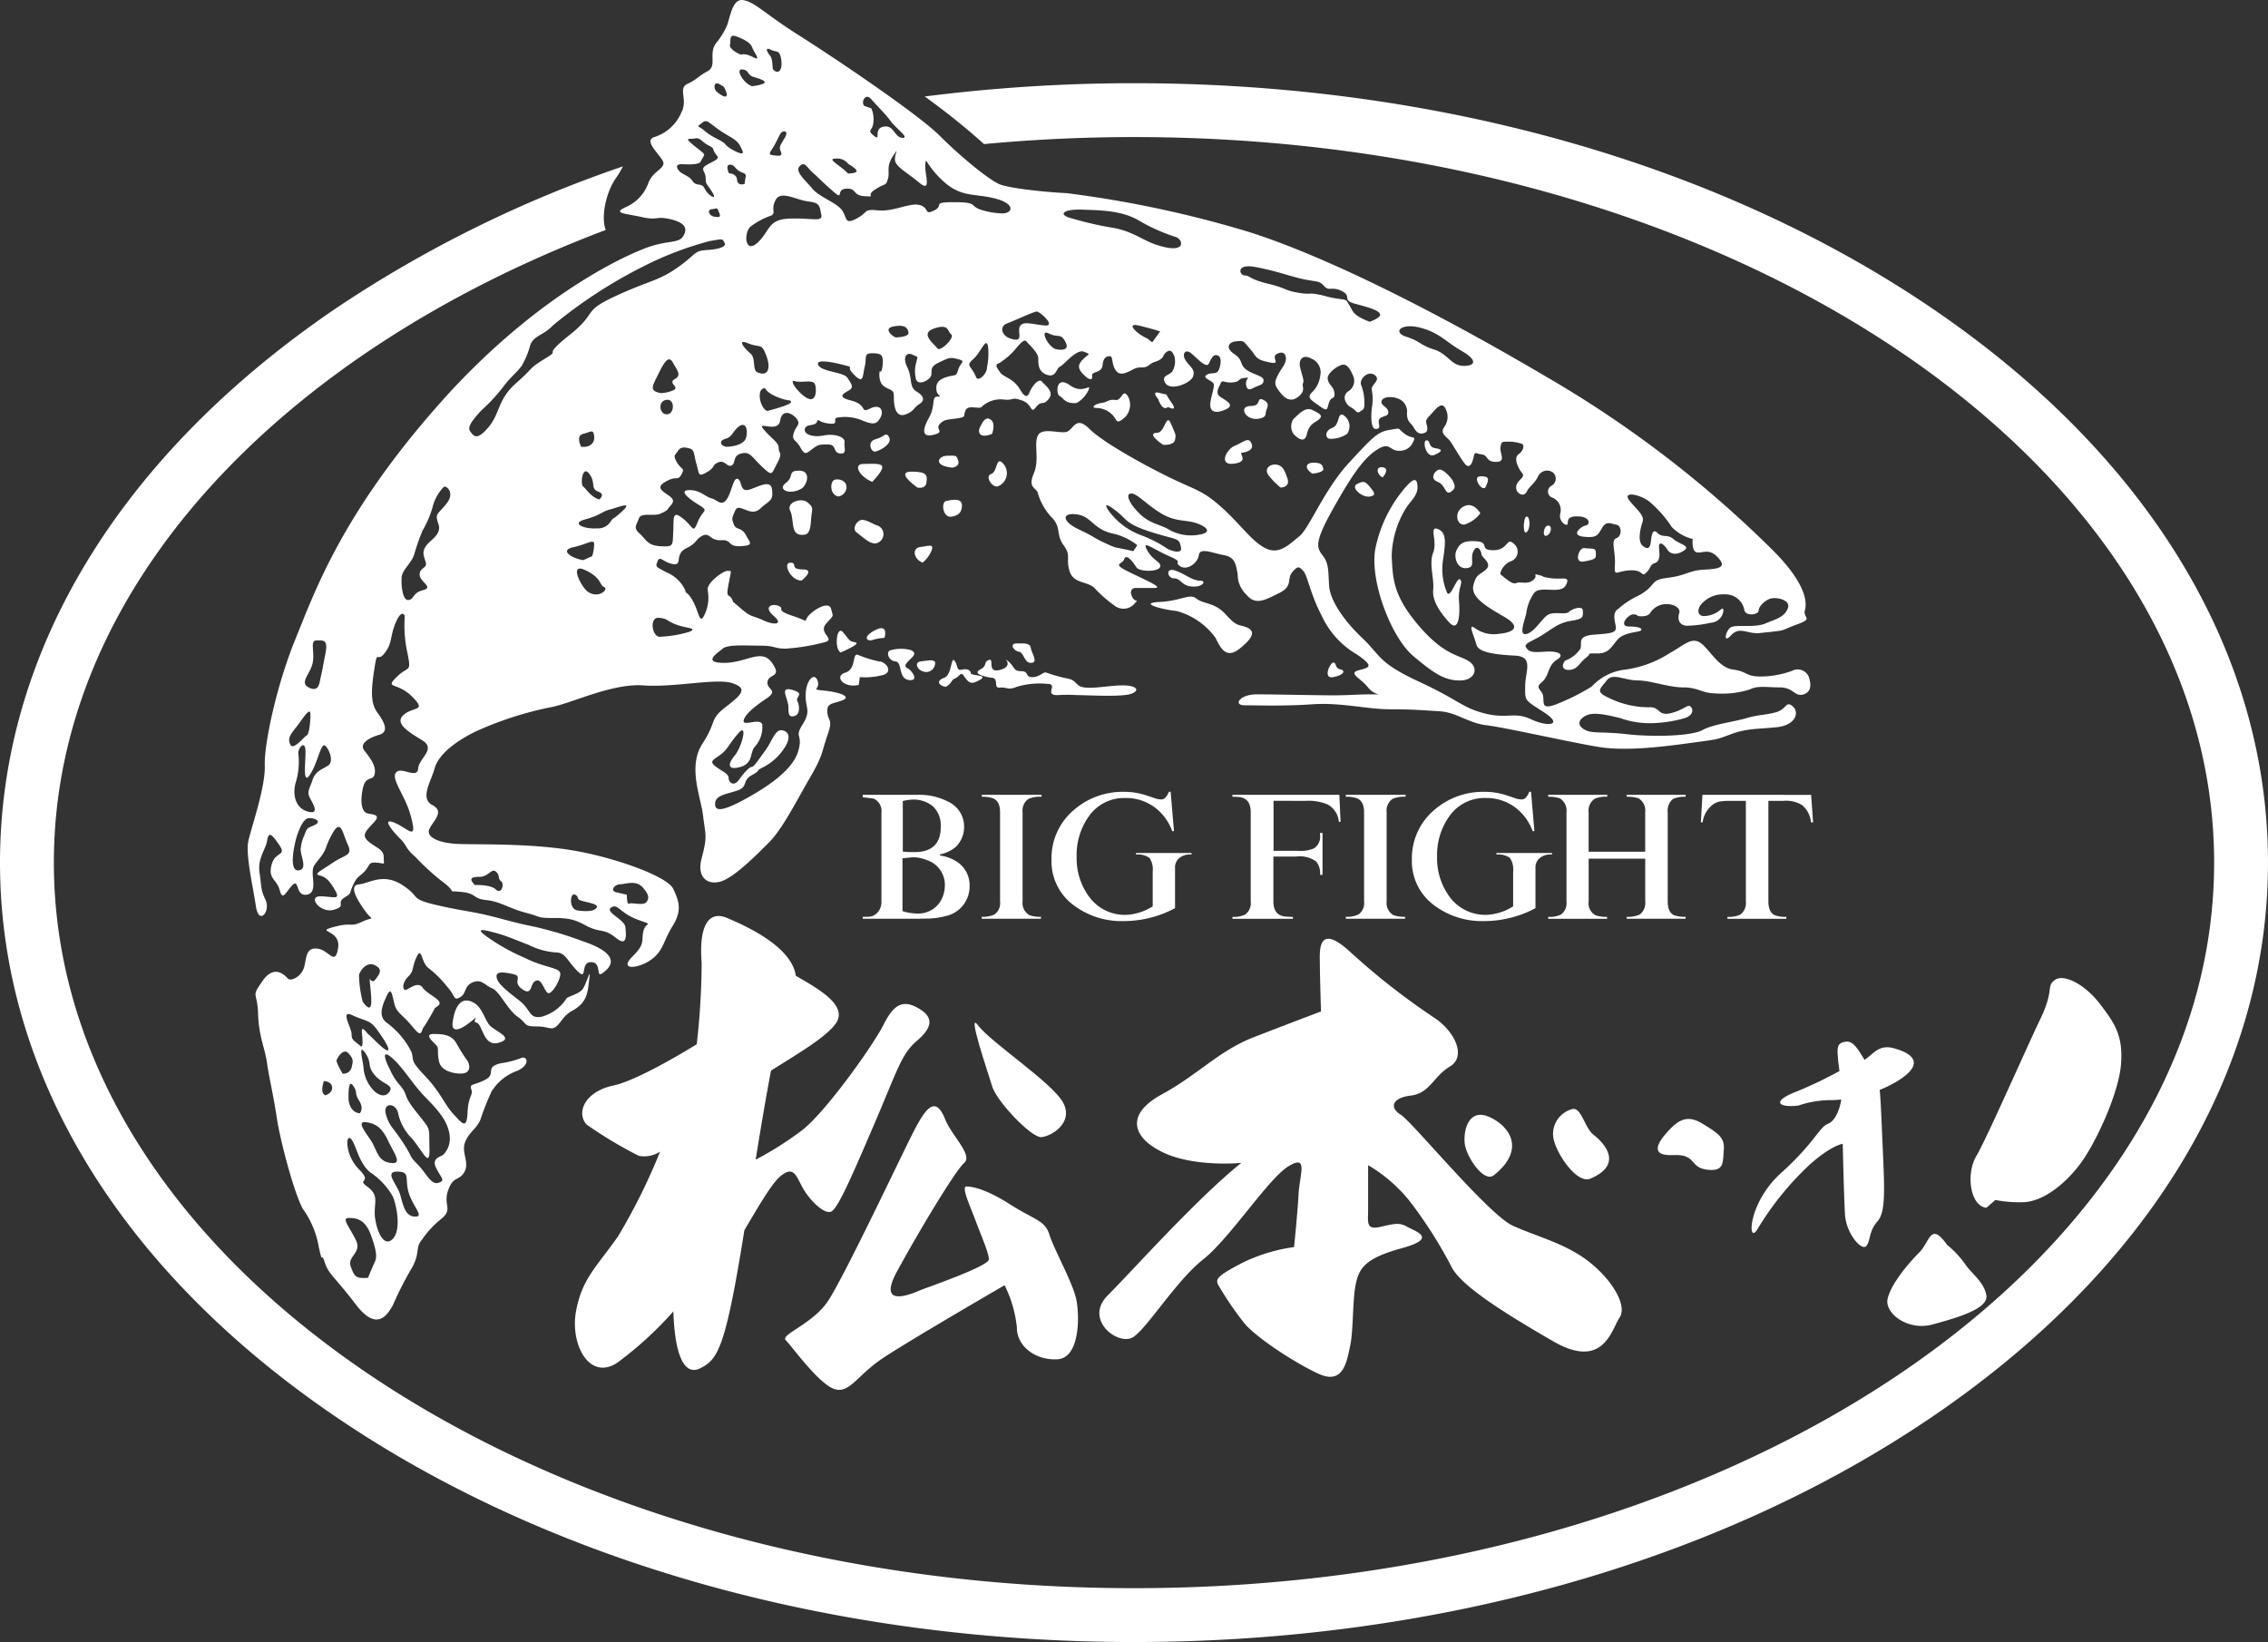 <svg id="グループ_36328" data-name="グループ 36328" xmlns="http://www.w3.org/2000/svg" xmlns:xlink="http://www.w3.org/1999/xlink" width="276.237" height="200" viewBox="0 0 276.237 200">
  <rect x="0" y="0" width="276.237" height="200" fill="#333333" stroke="none"/>
  <defs>
    <clipPath id="clip-path">
      <rect id="長方形_29639" data-name="長方形 29639" width="276.237" height="200" fill="#fff"/>
    </clipPath>
  </defs>
  <g id="グループ_36326" data-name="グループ 36326" clip-path="url(#clip-path)">
    <path id="パス_56706" data-name="パス 56706" d="M122.76,26.441c2.1.456,1.64-.182,3.553.273s2,1.275,1.458,2.1-1.822.456-4.191,1.275-13.574,5.649-25.51,19.133S82.856,72.268,80.578,77.825s-3.826,12.755-3.736,15.4-1.64,7.562-2,9.2.547,5.467.911,7.926,1.822.638,1.185-.729-.456-1.458-.729-3.28.729-2.824.911-3.918.456-1,1.458.456-.456.729-.911,2.46.638,1.731,1,3.1.729.182,1.549-.638.364,1.275,1.64,1.184.82-1.731.82-2.642.182-.911,1-2,.456-1.184,1.458-2.916,1.184.091,1.822,1.458-.364,1.185-1.822,2.187-2.369,1.367-1.64,1.549,1.184.546,1.913,1.822-.273.729-1.822.729,0,2.1,1.64,1.64.273-.82,1.275-1.458.547-.364,1.093-1.549.82-1,1.458-1.731.364-1.093,1.457-1,.82.365.82-.638-.82-1.093-1.822-1.913-.273-1.367.638-2.369-.182-.911-.82-1.093-.911-1.275-.546-3.006,1.275-.82,1.457-1.822-.638-2-1.275-2.824.547-1.549,1.822-1.913.547-1.64-.182-2.642-.911-2.1-.456-5.1.274-.911,1.276-2.187.638-2,1.367-3.735,1.184-.911,1.093-.638a15.671,15.671,0,0,0,.364,4.464c.456,2.369.091,1.367-1.367,2.824s.091.546,1.913,2.369.182,1.185-1,2.187.365,2,2.187,3.1-.364,2.187-.455,3.462-1.823-.091-2.551.365.091,1.731.638,2.915a12.18,12.18,0,0,1,1.275,3.644c.274,1.64-.911.182-2.369-.365s-.091,1.093.82,2,.547,1.093,1.822,2.187a29.561,29.561,0,0,0,3.28,3.006c2.1,1.549.274,1.093,2.278,1.275s1.367.82,3.1,1,2.733,1,4.829,1.549,1.184.638,3.735.638,3.1.82,4.373,1.275,1.549.091,2.915,1.184,1.185-.456,1.093-1.367-2.551-1.822-1.731-2.369,1,.638,3.188,1.458,1,.182.729,1.457.273,1.458-1.367,3.1.729,1.458,2.278.364,1.458-2.187,2.642-4.1.82-3.006.091-4.556-7.38-3.918-12.573-4.737-11.206-.638-13.575-.729-4.009-.82-3.553-1.822,1.913-2.1.364-2.915-.182-2.824.274-4.464,2.369-3.188,4.919-4.464a42.4,42.4,0,0,1,9.293-3.006c2.46-.456,7.38-2.915,11.206-2.642s8.929-.911,10.842-.273,1.184,1.367-.82,2.915-1,1.64-2.824,4.464-.182,6.468.092,8.837.546,2.369-.182,5.1,1.184,3.462,2.824,2.642,3.736-2.915,5.375-4.555,3.371-5.1,5.011-7.926,1.367-3.006,2.1-5.1.091-1.64,0-2.824.638-1,1.822-1.458-.364-1-2.187-1.184-.456-.091-.82-1.185-1.367-.182-1.458,1.549.729,2-.364,3.736.091,1.093-.547,3.28-3.462,4.191-6.468,5.831-3.735,1.457-3.644.456,1.64-1.093,2.824-1.549.456-1.184,1.64-1.822.364-.455,1.275-.911a6.783,6.783,0,0,0,2.733-2.46c.82-1.275.456-2-.364-2.1s-1.185,1.367-2,2.46-1.367,2-1.64,2-.911.638-1.549,1.549-1.276.364-1.276-.182-.82-.82-1.64-1.458-.091-.82.729-1.458.911-1.184,2.095-2.551.456,1.64-.455,2.733-.82,1.822.729,1.367,1.093-1.731,1.731-2.46a3.512,3.512,0,0,0,.911-2.551c0-1.093-2.278.091-2.278-.547s1.093-1.64,2.733-2.733,0-1.093.182-2.1,1.822-.456.547-2.278-3.1,0-5.831,0-.82-1.184-.182-1.731,2.915-.364,4.646-.364,1.64.364,3.007.364a24.537,24.537,0,0,0,4.555-.729c1.822-.364-.638-1.093.364-2.278s.912-.729.638-1.822-2.278.182-2.824.911.274.638-1.913-.091-.82-.82-1.64-1.184-1.913.091-.638,1.184.091,1.185-1.275.547-1.367-.273-2.733-1.457-.729-.547-1.093-1.185-.729.091-.364-1.822.364-1.457-.091-1.549-2.642,1.458-2.46,2.369a4.811,4.811,0,0,1-.456,3.1c-.547,1.093-.638-.546-1.367-1.822s-.82-.729-.911-1.275a4.308,4.308,0,0,0-2.278-2.187c-1.367-.729-1.367-.638-1.093-1.367s.729.182,1.913.364.092-1.185,1.549-1.913,1.093-1.093,2-1.549.912.638,2.278.546.729.82,2.369.729,1.185-.364.638-1.367-1.185-.547-1.458-1.275-.274-.729.182-1.731,1.822.911,3.006-.182,1.64-.911,1.457-2.369-2.277.091-3.1.091-.546-1.184-1.093-1.367-.729,1.731-1.367,2.551-1.093,0-1.822-.182-1.367-1-2.642-1-.456.82,1,1.731.638.547,0,2.1-.456.729-1.822-.365-1.093,0-1.185,1.64.092,1.822-1.549,1.731-1.731-.82-2.551-1.549-.364-1-.091-1.822,1.822-.182,2.733-.638.547-.273,1.184-1-.091-1-.82-1.549-.638-.911.456-1.458,1.184.091,1.64-.729,0-.547-.546-1.458-.182-.911.091-1.367.638-.547,1.367-.364.547.638.912,1.913.182,1.64,1.275,1,.547-.82,1.367-1.184,1.093.638,1.64.364.092-1.184,1.185-1.458,1.275.456,2.551,1.64,1.093.911,1.822-.456.182-1.093.182-1.822-.82-1.093-1.822-2.278,1.731.547,2-1.093,1.731-.729,2.1-.091-.182.729-.456,1.64.274.729.82,1.731.729.729,1.457.182.82-.547,1.913-.547.546,1,1.458,1.093.455-.729.547-1.366-1.185-1.093-2.551-.82-2.46-.182-2.278-.82,1.184-.273,1.458-.82,0,0,1.458.182.273-.638,1.093-.729a5.38,5.38,0,0,1,3.007.364c1.367.547,1.731.456,2.187-.364s0-1.731-1.276-1.093-.182-.456-2.369-1-.091-1.093.092-1.458,0-.546-.456-1.275-3.1-.729-3.553-1.549,1.822-.364,3.189,0,0,0,1.184,1.184,1,.091,1.275-1-.182-1.64.911-1.64,1.367.182,1.275,1.367-.365.82-.365.82-.273,1.367.638,1.913,1.093.273,1.093,1.367.273,2.369,1.367,2,1-.82,1.731-1.275.546-1-.364-1.549-.456-1.64-1.093-2.916-.091-1.913.638-1.549.638.091.456.911a3.687,3.687,0,0,0-.092,1.822c.092,1.276,1.822.365,1.913-.273s-.182-1,1-1.549,1.275-.638,2.278-.365.273.365,0,1.276-.274.546-1.458.911-1.275,1-1.184,1.64.82.729.091.729-.182,1.093-1,2.551-.911,2.46.547,2.1.182-.638.729-1.276,1-.546,2.187-.729.638-.273,1-1,1.731,0,2-.456a3.363,3.363,0,0,1,2.733-.82c1.275.091.729-.364,2.1.091s1,1.731,1.731.82.82-.091,1.549-1-.456-1.64-.82-2.1-1.185.456-1.549,1.367-.911-.091-1.093-.364a3.646,3.646,0,0,0-1.367-1.367c-.911-.547-.911-.456-1.367-1.184s.091-.547.456-.911a8.052,8.052,0,0,0,1.64-1.458c.911-1.093,1.184-1.275,1.458-.911s1.367,1.275,1.367,2,0,1.64,1.093,2,1.093-.82,1.549-1,2-2.187,2.915-1.822.638.182-.091.911-.638,1.185.091,1.913,1.093.638,1,.091,1.184-.274,1.275-1.275.547-1.093.911-1.093.182.911.638,1.64,1.093.546,2.1,0,1.275,0,2-.547.638-.274,1.275-.638.364-.638.911-1,.729.182.911.546a2.415,2.415,0,0,1-.182,1.731c-.273.638-1.549.547-.911,1.549s3.1,0,3.371-.82-.273-1.093-.82-1.822-.274-1.367.273-1.184,2.1,2.187,2.46,1.457.546-1.184,1.093-1,.364,1.276.091,1.822-.911.182-1.458.547.547.638.82,1S192,48.4,192,49.309s.729,1.093,1.913.547-.091-1.093-.729-1.549-.091-1.184.091-1.64.456,0,1.458-.091.547-.456,1.458-.547,0,0,.182.911.82.274,1.366.091.82-.364.729-.82-1.457-.638-2.187-1.275-.273-1.093-1.367-1.822-.729-1.458.274-1.549.82,0,1.64.911.547,1.275,2.278,1.64.182-.547,1-1,1.184.091,1.093.729-.547,1-1,1.913-.365,1.184.364,2.1,1.457,1.093,2.277.364.274-1.184.456-1.549-.182-1.093-.364-2,.364-1.549,1.366-1a1.8,1.8,0,0,1,1.093,2.1,3.355,3.355,0,0,1-1.093,2.1c-.546.638.091.911,1.093,1.64s.82.182,1.093-.546.728-.274.638-1.093-.729-1-.82-1.731,1.367-1.731,1.913-1.731.911.729,1.184,1.367a1.486,1.486,0,0,1-.638,1.913c-.82.638-.182,1.64.364,1.913s.729.82,1.093.547.546-.273.546-.82a5.792,5.792,0,0,0-.364-2.369c-.364-.729.82-1.913,1.64-1.275s-.547,1.184-.364,1.822a5.872,5.872,0,0,1,0,2.187c-.092.82-.182,2.642.546,2.551s.091-.729.364-1.184,1.185-.273,1.093-.911-.911-.729-.82-1.275,1.184-.638,1.913-.364a1.675,1.675,0,0,1,1.185,1.822c0,1.093.456,1.093.82,1.731s.729.911,1.367.638,0-1.184.182-1.549.274-.364.911-1.093,1.093-.911,1.367-.364a2.073,2.073,0,0,1-.091,2.278c-.638.911.364,1.184.82,1.913s1.093,1.822,1.64,2.551.911.091,1.093-.729.182-.456,1-.364.456.911,1.731.911.456-1,.547-1.731.182-.729.82-.729a4.793,4.793,0,0,1,1.822.273c.274.182.182.82-.456,1.275s0,1.731.456,2.278-.638.82-.729,1.64.911,1.367,1.275.638.82-.82,1.367-1.822a1.221,1.221,0,0,1,1.822-.547.991.991,0,0,1-.182,1.64.792.792,0,0,0,.182,1.458,1.645,1.645,0,0,1,.911,1.913c-.274,1,.911,1.731.911,1.184s.182-.911,1.458-.82,1.275,1,.729,1.093-1.913,1.184-.273,1.366,1.731-.182,2.278-1.093,1.093-.456,1.731-.364.729,1.367,0,1.64-.091,1.549-.182,3.189.091.82,1.822.729,1.367.911,2,.274.364-.911,1.093-1.185.456-1.367.456-2,.547-.364,1,.364,1.366.638,2.1.091-.638-.729-1.367-1.367-1.275-.091-1.913-.729-.729.365-.82,1.093-.364,1-1,.456-.273-2.1,0-2.915-.82-1.549-1.64-2.642,1.275-.729,2.46.182a14.191,14.191,0,0,1,2.733,3.1,5.3,5.3,0,0,0,2.551,1.458s-.182,1.549.547,1.64,1.457-.547,2.551.638.091,1.367-1.731,1.457-2.187.729-4.464,1-1.184.911-3.553,2.187a9.752,9.752,0,0,0-2.369,1.549c-.729.456-.546,1.184-.364,2.1s-.547.911-2.733,1.093-1.184,1.185-1.64,1.822a3.818,3.818,0,0,1-1.64,1.275c-.364.091-.82,1.185.273,1.185s1.275-.82,2.1-1.458,0-.547,1.367-.547,1.64-.638,2.46-1.64,2.733-.911,2.915-1.184-.456-.456-1.458-.456-.638-.82,0-1.276a.829.829,0,0,1,1.093,0s1.093.182,1.458-.364a2.341,2.341,0,0,1,2-1.093c1,0,1.731.547,1.549,1.093s-.182,1.458.911,1.549a15.03,15.03,0,0,0,2.916-.364,1.647,1.647,0,0,0,1.549-1.458c0-.547-.364-.091-.638.091a3.171,3.171,0,0,1-1.913.546c-.547-.182-.638-.638-.273-1.275a3.493,3.493,0,0,1,3.006-1.366,2.317,2.317,0,0,1,2.369,1.913c.182.82,1.731.547,1.731.091s.638-1.184,1.367-1.458,2.642.091,2.187,1.185-1.458,1.275-2.733,1.822-3.553.091-4.191.456-1,2.1,0,1,1.822-.273,3.28-.273l1.731-.182c1.731-.182,1.093-.182,3.1-.911s.638-.729.911-1.731.091-3.28-3.918-7.288a135.734,135.734,0,0,0-27.605-21.137C218.332,37.282,205.395,31,196.74,28.263a134.309,134.309,0,0,0-22.23-4.738c-2.1-.091-6.924-.546-8.2-1.093s-4.647-3.28-7.289-5.922S146.084,6.944,141.893,4.3,136.609.293,135.151.02s-1.64,2.369-2.1,3.28a9.7,9.7,0,0,1-1.275,2c-.911,1.275.182,2.733-1,3.371s-1.275,1-2.46,1.549.091,1.913-.729,3.462a5.321,5.321,0,0,1-3.28,3.006c-1.549.456,1.093,2.46,1.093,3.189s-1.275,1-1.822,2.369a5.07,5.07,0,0,1-2.824,3.006c-1.549.729-.091.729,2,1.185M82.674,80.74c.273-1.366-.365-2.733.455-2.733s1.458-.182,1.093,1.64-.364,2-.547,2.733-.182,2-1.458,1.367c-1.225-.613.182-1.64.456-3.007M79.94,90.671c-.335-.754,0-1.184.729-2.1S82.4,85.934,82.4,87.027s-.182,2.46-.456,2.551-1.64,1.913-2,1.093m3.1,9.749c-.82.456-1,.182-1.367,1.275a5.018,5.018,0,0,0-.456,1.64c-.091.82.82,2.369-.091,2.642-1.546.464-.638-3.371-.364-4.191s.729-1.913,1.275-2.1,1.822.273,1,.729m1.549-7.2c-.638.456-1.549.638-1.913,1.731s-.729,1.458-.365,2.187,1.275,2.1-.182,1.731c-1.544-.386-1.913-2-1.549-3.462a8.6,8.6,0,0,0,.364-3.462c-.182-.638.638-1.731.82-.82s-.455,4.737.547,3.28,1.367-4.1,1.913-3.553,1,1.913.364,2.369m35.532,14.486c.638,0,1.913-.547,2.733.364s.82,1.367.456,1.822-1.822,0-2.1.182-.273-1.093-.273-1.093l-1.185-.273c-1-.182-.273-1,.365-1m-5.467,1.275c.638.364-.091.547,1.093.82s1.913.455,1.367.911-2.187.182-2.187.182c-1.093-.182-.911-2.278-.273-1.913M102.99,106.8c1.093,0,1.458-1.093,2-.638s.182.82.638,1.184,0,1.64-.638,1-2.551-.547-2.551-.547c-.729-.729-.546-1,.547-1M98.982,61.335c-1.093,1.367-1.457,1.185-1,2.46s-.912,1.913-1.458,2.642-.364,1.184-.091,2-.729.638-.729,1.549,1.822,1.549.364,1.913c-1.238.309-1,1.093-1.731,1.184s-.911-1.913-.82-2.824,1.276-1.731,1.549-2.824a25.591,25.591,0,0,1,1-2.824,12.61,12.61,0,0,0,1.184-2.733,5.512,5.512,0,0,1,1.367-2.551c.274-.273,1.458.638.364,2m25.851,13.92c1.212.121.848.364,2.181.848s2.544.363,1.575.848a14.217,14.217,0,0,1-3.513.606c-1.069.214-1.454-2.423-.242-2.3m92.77-35.33c2.369.638,3.1,1.731,5.011,2.824s1.731,1.822.273,1.822c-1.557,0-1.913-1.458-3.644-2s-1.64-1-3.371-1.549-.638-1.731,1.731-1.093m-19.953-7.38c2.642.547,3.462.911,5.285,1.367s2.277.182,2.915.911.911,0,2.187.638-.091,1.093,1.64,1.549,2.915.82,3.006,1.275-1.275.911-1.275.911c-2.1-.82-2-1.275-2.46-2s-.182-.638-1.458-.82-1.458-.364-2.551-.547-.638.091-2.278-.182-1.367-.547-3.644-1.093-2.187-1-2.824-1-1.184-1.549,1.457-1M114.414,66.653c1.7-.364,2.544-1.091,2.544-.364a5.287,5.287,0,0,1-.242,1.454l-1.09.485c-1.454-.243-2.908-1.212-1.212-1.575m1.817,5.452c-.8-.508-2.423-3.635-.364-2.665s1.7,1.817,2.3,2.059-.606,1.454-1.938.606m4.119-9.813c-1.453,1.333-.848.485-1.453,1.333a1.776,1.776,0,0,1-1.575.727c-1.575.121-3.271-.606-1.454-1.091s2.059-.969,3.029-1.211,2.907-1.09,1.453.242m-4.967-7.875s-.727-1.333.243-1.575,1.211-.606,1.332.243-.485,1.454-1.575,1.333m2.059,5.452c.969.364.121.969.121.969-1.091-.364-1.575-1.332-1.938-1.575s-.121-2.666.727-1.575.121,1.817,1.09,2.181m8.6-9.45c-1.035.345-1.454-1.454-.364-1.7s1.09,1.454.364,1.7m.727-4.24c-.848.485.606.969-.121,1.333a4,4,0,0,1-1.575.364c-1.333-.243-1.091-.727-.485-1.938s1.333-2.908,1.939-1.817,1.09,1.575.242,2.059m3.916-15.728c-1.64.091-1.275.546-3.644,2.187s-3.462,1.549-7.562,3.462-2,1.913-5.558,4.737-.82,1.549-2.915,2.824-1.275,1-3.553,3.006-1.913,3.644-3.371,5.375-1.822,1-2.187.546-.091-1.093,1.367-2.642a21.625,21.625,0,0,0,2.551-2.733c.911-1.276,1.822-1.913,2.369-2.733a10.575,10.575,0,0,0,1-2.46c.456-1.184,1.64-1.184,2.733-2.369a58.2,58.2,0,0,1,11.206-7.289,40.523,40.523,0,0,1,7.926-3.006c1.64-.273,1.525-.32,1.822.273.182.365-.547.729-2.187.82m.6-4.964c.617-.062.617-.309.864.308s.185.679-.432.617c-.786-.079-1.049-.864-.432-.926m4.209,27.72c-.243,1.212-2.423,1.212-2.423,1.212-.727-.121-.969-.727-.121-.969s.848-.848,1.575-1.454,1.211,0,.969,1.211m-1.988-33.15c.617,0,.617.617,1.419.926s.432.37.37,1.419c0,0-.864.309-.926-.493s-.987-.8-.987-.8-.494-1.049.123-1.049m2.472,22.973c-.727-.606-1.7-1.817-.243-1.212s1.575-.121,2.181,1.454.242,2.666-1.091,2.059c-.624-.283-.121-1.7-.848-2.3m2.059,7.027c-.848-.364-1.212-2.3-.606-2.666s0,.121,1.575.848,1.938.364,1.938.727-2.908,1.091-2.908,1.091m4.482-1.818c-.989-.76-1.817-2.059-1.09-1.817s2.181-.243,2.423.363.243,2.666-1.333,1.454M140.8,26.623c-2.733.091-2.369,1.458-3.918,2.916s-1.731-1.093-.911-1.913a8.822,8.822,0,0,1,2.551-1.367c.638-.364-.091-.729.546-1.913s2.46,0,3.918.182,1.407.475,1.64,1.64c.182.911-1.093.365-3.827.456m12.868,14.467c-.364-.121-1.575-1.09-.242-1.332s1.7.121,1.817.727-1.575.606-1.575.606m5.089,1.333c-.466-.621-2.181-1.817-.364-2.423s1.575.364,2.06.727-1.333,2.181-1.7,1.7m6.058,2.3c0,.848-1.091,1.817-1.333,1.212-.587-1.467-1.333-1.333-.364-2.181s1.575-2.787,1.817-1.575a8.294,8.294,0,0,1-.121,2.544M184.925,41.7l-.606-.485c-1.211-.485-2.666-1.938-1.09-1.575s2.666.727,2.666.727Zm-8.5-16.166c2.369.091,4.92.091,7.106,1.458A22.192,22.192,0,0,0,187.9,28.9c.911.456,1.093,2.187-2.733.82-1.466-.523-2.824-1.64-5.193-2a41.058,41.058,0,0,1-4.738-1.093c-1.913-.456-1.184-1.184,1.185-1.093M174.384,41.7c.606,1.211-1.09.848-1.09.848-.969-.121-2.181-2.544-.969-1.938s1.454-.121,2.059,1.091m-2.544-2.06c-1.454-.121-2.665-.606-3.029.121s.606,2.059-1.211,1.454c-.989-.33-1.333-1.454-.364-1.817s3.271-1.454,3.635-1.454,2.423,1.817.969,1.7M150.723,12.095c.74.864,1.728,1.79,2.345,2.653s2.406,2.1,1.419,2.036-.987-1.6-2.283-1.358-.247,1.851-1.173,1.111-.123-.555-.062-1.666a3.3,3.3,0,0,0-.247-1.666l-.864-.309c-.432-.432.123-1.666.864-.8m-4.258,7.22a1.672,1.672,0,0,1,1.42.617c.185.185,1.975,1.049.37,1.173-.618.048-.123.123-1.172-.679s-1.543-1.111-.617-1.111m-4.481.931c.638-.638.82.091,1.64.82s.638.638,2.278,2.1.364-.091,1.731-.182.729.82,2.278.911,0,0,1.275-.82,1.275-.364,1.549-1.275-.273-1.457.638-2.824,0,0,.273.729,1.367,1.275,2.916,2.551.638-1,.729-2.187,0,0,2.187,2,3.735,1.457,6.286,2.1,2.187,1.822.911,1.822a9.359,9.359,0,0,1-2.643-.456c-1.366-.456-.273-.911-3.188-.911s-1.185.364-2.46,1-.547-.274-1.731-.638-3.188.82-5.1.638-1.093.182-2.642,1-1.093-.182-1.822-1.093-2.733-1.549-3.553-2.551-2.187-2.1-1.549-2.733m-1.813-3.461c-.555.926-.679,1.11-.555,1.481s.432.8-.555.679c-.738-.092-.926-.062-.432-.8s.8-1.543,1.049-1.913,1.049-.37.493.556M138.443,6.048c.74.37,1.111-.062,1.3,1.234s-.37,1.851-.987,1.173c-.125-.137,0-1.234-.37-1.666s-.679-1.111.061-.74m-.864,4.134a4.791,4.791,0,0,1-1.419.309c-1.049-.37-2.036-2.1-1.173-2.036s.556.679,1.419.926,1.666.555,1.172.8M133.507,5.43c.123-.432-.185-1.357.8-.987s1.728.8,1.913,1.358,1.173,1.728.123,1.173-1.481-.309-1.481-.309c-.679-.247-1.481-.8-1.357-1.234m-1.3,4.813c.679.37.556.309.8.864s.123,1.111-1.11.062c-.444-.377-.37-1.3.308-.926M130.051,15c.679-.556.74-.123,2.283.926s2.154.986,2.715,2.53c.247.679-1.728-.37-2.1-.864s-1.542-.8-2.468-1.6-1.11-.432-.432-.987m-2.1,5c.679.062,1.851,0,1.975-.309s.432-.679.432-.864-.679-.617-1.543-1.357-.247-.494.432-.617.8.432,1.666.864.259.347,1.049,1.3c.309.37-.555.617-1.357,1.111s-.062.74-.062,1.543.062.556.8,1.728-.555.37-.925-.432-.987-.185-1.481-.926-1.3-.74-1.728-1.358.062-.74.74-.679" transform="translate(-44.591 0)" fill="#fff"/>
    <path id="パス_56707" data-name="パス 56707" d="M109.051,282.11c1.275.911.638,1.185,2.369,1.185s1.822.82,2.915-.638,1.458-1.093,2.369-2,.911-1.913,1.093-3.28-.364.729-.82,1.367-1.913.911-2,1.184a5.248,5.248,0,0,1-3.006,2.187c-1.549.274-1.276-.82-2.643-1.913s-2.642-2-2.824-2.824.729-.729,2-.456-.182.911,1.093,1.822.911-.638,1.64-1,1,1.094,1.458,1.458,1.64-1.64,1.549-2.369-1.822-.638-4.373-1.913a24.564,24.564,0,0,1-4.555-2.551c-1.64-1.185-.273-.82,1.093-.456s2.551.911,4.009,1.457a8.53,8.53,0,0,0,3.28.911c1.185,0,1.367,1,2.643,2.278s.273-1.093,1.64-1.093.556,1.928,1.367,1.367c2.369-1.64.364-3.007-2.369-3.918a44.885,44.885,0,0,0-4.282-1.367c-2.369-.638-1.913-.364-5.649-1.367s-4.191-.82-7.744-1.64-1.913-.911-4.282-2.46-4.1-.182-5.284-.091-.456,1.549.638,3.1,1.275.729-.274,1.458-1.093,0-3.462.638.911.274.547,2.551-1.093.274-2.46.091-1.367.82-1.64,2.1-1.64,1.913-2,1.549-1.64-1.822-3.1.273-.638,1.185-.547,4.009.82,4.1,1.093,6.013.729,3.644,1.185,6.65,2.187,9.384,3.188,11.115a11.089,11.089,0,0,1,1.913,4.556c.547,2.551.273.456.729,1.913s1.185,1.731,3.827,5.193,3.918,1,4.464.091a42.352,42.352,0,0,1,2.1-4.191c1.367-2.187.547-2.733,1.457-3.826a11.911,11.911,0,0,1,2.369-2.551c1.458-1.184.182-1.64.82-3.462s1.367-1.093,2-2.278-.455-2.369.092-3.644,1.275-1.458,1.822-2.642a34,34,0,0,1,1.367-3.462,6.081,6.081,0,0,1,3.189-2.551c1.549-.729,1.184-1.822.456-1.549a10.858,10.858,0,0,1-2.46.638c-2.1.456-.547,1.275-1.913,2s-2,.456-1.731,1.184-.364.729-.456,2.824-.638,1.367-1.731.182-1.549-2.642-3.462-4.647-1.275-1.822-1.64-2.915a9.973,9.973,0,0,0-3.007-3.553c-1.093-.82-.546-2.1,0-3.28s.638-.182.911.911.82,1.275,1.731,2.278,1.367,1.822,1.64,1.093,0,0,1-1.731.274-.729,1-1.367-1.275-1.275-1.913-2.187-1.913.456-2.187.274-.273-.911.456-1.64.365-1,1-2.369.547.729,1.457,1.367a13.352,13.352,0,0,1,2.278,2.278c1,1.093.729,1.731,1.549,1.275s.456-1.367,1.549-1.822,1.458.364,2.369.729,1.822,2.551,3.1,3.462m-23.415,9.567c-.729-.274-.182-1.731-.182-1.731s.911,0,1,.729-.82,1-.82,1m4.1-14.668c.182-.638,1-1.64,1.913-1.184s.729.911.091,1.731-.82-1-.638.82.364,3.644-.911,1.913a13.434,13.434,0,0,1-.456-3.28m-2,12.026s-.82-1.367-.729-1.64.82-1.549,1.458-.82.547.911.364,1.731a1.007,1.007,0,0,1-1.093.729m3.827,2.1a4.508,4.508,0,0,1-1.276-2.733c0-.638-.728-3.189.182-1.913s.182,1.549,1.184,2.733,2.46,1.185,1.731,2.1-1.822-.182-1.822-.182m1.731,6.1c.729,1.549,1.913,3.006.091,2.642-1.444-.289-1.458-1.64-2.278-2.824s-1.64-2.278-.456-2.1,1.913.729,2.642,2.278m-3.462-3.371c-1.185-.091-1.367-1.458-1.367-1.731s-.091-2.551.547-1.64.091.82.729,1.822.091,1.549.091,1.549m1.822,18.13c-.273.546-.82,1.913-.82,1.913-1.457.091-1.64-.091-2.1-1.367s1.367-1.64.638-3.188-1.822-2.733-.911-2.733,2,.091,2.733,2.1.729,2.733.455,3.28m2.187-2.824c-1.27,1.271-2.187-1.731-2.187-3.189s.456-2.187-.911-3.188.729-.365-1-2.1-1.64-4.373-1-3.735.911,2.915,2.369,4.1a8.684,8.684,0,0,1,2.733,2.916c.456,1,1.093,4.1,0,5.193m2.916-2.733c-1.379.153-1.64-1.367-2-2.642s-2-2.824-.365-2.824.911.82,1.367,2.46,1.822,2.916,1,3.006m1.184-14.395c1.731,1.731,2.642,3.006,2.824,4.464a2.813,2.813,0,0,1-.729,2.369c-.182.274-1.549.365-.911,1.64s1.184,1.549.273,1.822-1.458-1.184-2.551-2.277-.546-.82-1.822-2.733-1.549-1.822-2-3.28,1.093-1.549,1.458-.273a6.179,6.179,0,0,0,1.731,3.189c1.367,1.64,2.187,3.735,2.1,1.093s.273-2-1.549-4.282-.911-1.913-2-3.28a7.029,7.029,0,0,1-1.276-2c-.456-.82-1.184-2.642.274-1.367s2.46,3.189,4.191,4.92M93.2,286.21c-.456,0-2-1.731-2.278-1.913s-1-1.457-.82,0-.091,1.458-.091,1.458c-1-.82-1.184-.82-1.184-1.549s-1.458-3.006.091-2.278,2.1.547,2.916,1.64,1.822,2.642,1.367,2.642" transform="translate(-46.005 -158.276)" fill="#fff"/>
    <path id="パス_56708" data-name="パス 56708" d="M139.51,304.711c.729.091.788,2.943,2.642,2.46,2.1-.546-.274-1.366-1-2.1s-.911-2.551-2.46-3.006-2,1.731-2.1,2.733.729,1,2.187-.182,0,0,.729.091" transform="translate(-81.474 -180.148)" fill="#fff"/>
    <path id="パス_56709" data-name="パス 56709" d="M130.108,312.1c-1.367,0,.091,1.093.364,1.457s0,.729.273,1.913,1.827,1.458,2.643,1.458c1.184,0,1.184-.911.82-1.549a20.248,20.248,0,0,1-1.276-2c-.546-1.093-1.457-1.275-2.824-1.275" transform="translate(-77.266 -186.165)" fill="#fff"/>
    <path id="パス_56710" data-name="パス 56710" d="M404.11,157.838a11.446,11.446,0,0,1-3.877.727c-1.939,0-1.575-.606-3.393-.848s-2.908-2.544-4-3.271-2.06.364-3.635,1.212a13.361,13.361,0,0,1-5.452,2.059,6.491,6.491,0,0,0-4.119,2.059,26.821,26.821,0,0,1-4.362,2.181c-2.3.848-1.09-.727-1.817-1.575s0-.848.485-1.575.485-1.7,1.454-2.3.242-1.09-1.454-.969-1.938,0-2.3-.485.606-.727,1.817-1.454,2.059-1.575,3.635-1.817,1.453-.485,1.453-1.211-1.332-.243-1.7.121-1.454,0-2.3.243-1.7,2.059-2.787,2.423-.364-1.454-.121-2.423a5.525,5.525,0,0,1,.969-2.544c.727-.969,3.271.243,3.877-.969s-.485-.606-1.938-.848-.364-.121-1.333-.363,0,0-.727.606-1.575.121-2.06.364-1.454-.727-1.817-.969.363-1.454,1.211-1.7a1.245,1.245,0,0,0,.242-2.181c-.848-.727-.606.848-2.423.848s-.363-.969-2.059-1.09-2.059.364-2.423,1.09,0,2.3,1.211,2.181.364-1.091.848-2.06.969,0,.969.364,1.333,1.091.606,1.817-1.211.485-1.575,1.938,1.454,2.544,3.756,3.877.848,1.938-.606,2.06a3.936,3.936,0,0,1-3.029-.727c-.848-.606,0,1.09.242,2.059s2.423,1.212,4.725,1.333,1.211,1.938,1.211,3.756-.121,1.575,2.3,3.15.485,1.817-1.575.848-2.908,0-5.694-.727-3.029-1.575-8-3.877-4.6-3.15-6.905-5.331-3.877-4.6-4-6.3,0-2.665-.727-3.634-1.211-1.454,1.091-5.573,3.756-6.3,5.452-7.39,1.454.243,2.908.121a1.721,1.721,0,0,0,1.454-.97c.485-.969,0-.363-.969-1.09s-.364-.727-1.817-.485-1.938.727-4.967,4-4.846,8-6.058,8.965-2.423,2.3-4.119,1.454-3.029-2.908-5.331-4.967-3.029-2.059-6.058-3.513-8.359-4.362-10.056-6.058-1.938.121-2.787.364-3.029-.606-3.513.485.242,2.908-.485,4.6.242,1.7.485,2.3a7.074,7.074,0,0,0,1.7,3.029c1.211,1.211.484,2.059,1.453,3.392s.242,1.575.727,3.15,2.181,1.211,3.029,2.059a15.8,15.8,0,0,0,2.666,2.3,1.792,1.792,0,0,0,2.3-.485c.485-.485,0,0-.364-.727s0-1.09.364-1.09h2.3c1.09,0-.242-.606-2.787-1.817s-1.09-.969-.848-1.7,1.09.364,1.454.97,2.666.606,2.908,0-.848-.727-1.575-2.06.727-.121,2.666.727.485.606,1.333,1.211,2.181-.363,2.3-1.333,1.7-.242,3.029,0,1.454.97,1.7,2.3a3.4,3.4,0,0,0,1.091,2.544c1.09,1.333,2.3.606,4-.243s.848-1.7,1.575-2.544.848-.606,1.333-.121.848,2.786,2.181,5.331a10.607,10.607,0,0,0,4.361,4.846c2.3,1.575,1.333,1.575.121,1.938s.364.969,1.212,2.06,2.18.848.485.848-2.908.121-4.725.121-7.269-.121-9.329-.121-2.908,1.333-1.454,1.333,4.725.121,8.239-.121,6.663.606,9.45.606,4,.121,6.058.243,3.513,1.454,5.694,1.7,10.662,2.181,13.812,2.666,7.39,0,10.9-.485,3.15-.364,5.089-1.091,3.271-.606,5.573-.848,2.787-1.817,1.939-2.544-.727.363-2.06.727-1.938.242-3.634.727-4,.727-5.331,1.454-6.058.848-9.208.484-4.24,0-5.21-.606-.485-1.332.363-1.7,2.181-.121,4.119.364a10.647,10.647,0,0,0,3.514.606,15.574,15.574,0,0,0,4.24-.606c1.211-.364,1.09-1.212.727-1.454s-.848.485-2.423.848-1.211-.848-2.665-.727a11.082,11.082,0,0,1-4.967-1.212c-1.575-.727-.848-1.09-.121-2.059s2.18,0,3.755,0,3.756.848,5.573.848,2.3.727,3.877.727a11.038,11.038,0,0,0,4.24-.485c.969-.485,1.938-.242,3.635-.242s1.817,1.211,2.908.848.848-1.454.606-2.181a1.479,1.479,0,0,0-1.938-.727M323.785,143.3c-2.544-.606-1.817-.242-3.392-.969s-1.212-.727-3.271-1.7-2.059-2.06-.242-1.817,1.938,1.7,4.24,2.3a7.318,7.318,0,0,1,3.15,1.454Zm3.877-.485a14.963,14.963,0,0,0-2.907-1.454,8.594,8.594,0,0,1-4-3.029c-.969-1.454.969,0,1.7.727s1.211,1.212,4,2.06,2.935.53,3.15,1.817c.121.727-1.333.363-1.939-.121m4.362-1.575a5.517,5.517,0,0,1-3.756-.485c-1.09-.727-2.423-.727-3.756-2.059s-1.7-2.423-.969-2.423,1.817,1.332,3.635,2.423,3.029.727,4.361,1.211,1.7,1.091.485,1.333" transform="translate(-185.753 -76.163)" fill="#fff"/>
    <path id="パス_56711" data-name="パス 56711" d="M384.068,143.03s1.212,0,.848-1.09-.606-1.575-1.333-1.7-1.7.485-.848,1.454a10.246,10.246,0,0,0,1.333,1.333" transform="translate(-228.105 -83.646)" fill="#fff"/>
    <path id="パス_56712" data-name="パス 56712" d="M395.145,141s1.454-.121,1.333-.606-.242-.727-1.212-.727-1.09.727-.121,1.333" transform="translate(-235.305 -83.311)" fill="#fff"/>
    <path id="パス_56713" data-name="パス 56713" d="M402.9,127.476a1.615,1.615,0,0,0-.485-2.3c-.727-.364-.364,1.212-1.332,1.575s-.849,1.332-.242,1.332a3.573,3.573,0,0,0,2.059-.606" transform="translate(-238.823 -74.634)" fill="#fff"/>
    <path id="パス_56714" data-name="パス 56714" d="M392.328,123.6c-.969-.485-1.938.848-2.3,1.09a1.652,1.652,0,0,0,0,1.817s.848.969,1.333.606.121-1.332,1.333-2.059.606-.969-.364-1.454" transform="translate(-232.489 -73.663)" fill="#fff"/>
    <path id="パス_56715" data-name="パス 56715" d="M377.912,120.581c-.969-.485-.121.727-1.575.727s-.727,1.575.606,1.575c0,0,1.211,0,1.211-.606s.727-1.211-.242-1.7" transform="translate(-224.009 -71.858)" fill="#fff"/>
    <path id="パス_56716" data-name="パス 56716" d="M370.826,135.721c1.938-.242.606-1.212.969-1.333,0,0,1.575-.121,1.212-1.09s-1.091-.121-2.06.243-2.059,2.423-.121,2.181" transform="translate(-220.558 -79.244)" fill="#fff"/>
    <path id="パス_56717" data-name="パス 56717" d="M349.3,129.836s1.333.121,1.454-.606.121-.485-.485-1.938-.727,1.09-1.7,1.09-.363.727.727,1.454" transform="translate(-207.637 -75.662)" fill="#fff"/>
    <path id="パス_56718" data-name="パス 56718" d="M350.264,120.235s1.333.727.364-.606-.121-.727-1.333-1.091-.242.727-.242.727.484,1.575,1.211.969" transform="translate(-207.991 -70.664)" fill="#fff"/>
    <path id="パス_56719" data-name="パス 56719" d="M332.514,121.5c.485.606.364,1.09,1.454.121a2.185,2.185,0,0,0,.364-2.423c-.727-1.212-.727.485-1.575.364s-.848.242-1.7.364-1.333.606-.606.606a2.774,2.774,0,0,1,2.059.969" transform="translate(-196.905 -70.842)" fill="#fff"/>
    <path id="パス_56720" data-name="パス 56720" d="M321.517,117.909a3.573,3.573,0,0,0,1.454-1.575c.364-.969-.606.606-2.3-.606s-1.7,1.091-1.211,1.333.605.969,2.059.848" transform="translate(-190.39 -68.823)" fill="#fff"/>
    <path id="パス_56721" data-name="パス 56721" d="M296.988,126.5c-.606-.485-.969.121-1.333.848s0,1.454,1.454.848c0,0,.485-1.211-.121-1.7" transform="translate(-176.281 -75.352)" fill="#fff"/>
    <path id="パス_56722" data-name="パス 56722" d="M284.439,137.553c-1.09,0-1.817,1.212.606,1.454,0,0,.97-.121.727-.848s-.243-.606-1.333-.606" transform="translate(-169.063 -82.046)" fill="#fff"/>
    <path id="パス_56723" data-name="パス 56723" d="M274,142.368c-1.939,0,.363,1.7.727,1.938,0,0,.969.243,1.091-.606s.121-1.333-1.817-1.333" transform="translate(-162.981 -84.923)" fill="#fff"/>
    <path id="パス_56724" data-name="パス 56724" d="M420.115,145.821c0-.957-.273-1.367-1.367-.137a16.475,16.475,0,0,0-3.69,7.243c-.957,3.826,1.776,11.07,4.51,13.393s3.963,3.007,5.74,3.007,2.323-1.5,1.094-2.323-3.006-.684-6.15-4.373-3.143-5.74-3.28-8.473a11.631,11.631,0,0,1,1.777-5.877c.547-.82,1.367-1.5,1.367-2.46" transform="translate(-247.467 -86.445)" fill="#fff"/>
    <path id="パス_56725" data-name="パス 56725" d="M435.581,165.751c-.41-.41-1.23,2.6-1.64,1.5a7.44,7.44,0,0,1-.41-4.1c.273-1.913.41-3.143-.684-3.553s0,1.5-.546,2.87.136,3.143,0,4.51.812,2.74,1.913,3.963c1.23,1.367,1.367-.957,1.23-2.6s.547-2.187.137-2.6" transform="translate(-257.74 -95.169)" fill="#fff"/>
    <path id="パス_56726" data-name="パス 56726" d="M350.472,181.826a8.671,8.671,0,0,1,4.783,3.28c.547,1.093,1.223,2.647,2.87,1.367,2.46-1.913,1.5-2.46.683-2.733s-.957,0-2.323-1.5-2.733-1.23-3.553-1.913-1.777.274-4.509.41.546.956,2.05,1.093" transform="translate(-207.207 -107.418)" fill="#fff"/>
    <path id="パス_56727" data-name="パス 56727" d="M355.259,174.016c1.5.273,2.187-.683,1.23-.683s-1.777-.82-3.006-1.23-.957.957-.137.957.838.761,1.913.957" transform="translate(-210.353 -102.614)" fill="#fff"/>
    <path id="パス_56728" data-name="パス 56728" d="M409.242,145.739c-.82.41.7,1.737,1.64,1.5.547-.137.684-.274,0-1.093s-.82-.82-1.64-.41" transform="translate(-243.974 -86.773)" fill="#fff"/>
    <path id="パス_56729" data-name="パス 56729" d="M416.463,141.04c-.957-.137-.683.957,0,1.23,0,0,.957-1.093,0-1.23" transform="translate(-248.051 -84.123)" fill="#fff"/>
    <path id="パス_56730" data-name="パス 56730" d="M431.346,133.885c-.957-.137-.547-.957-1.093-.957s-.056,2.211.956,1.777c.957-.41,1.093-.683.137-.82" transform="translate(-256.511 -79.292)" fill="#fff"/>
    <path id="パス_56731" data-name="パス 56731" d="M433.45,141.734c-.547,0-1.367,1.093-.273,1.5s.85,2.02,1.913.956c.684-.683-1.093-2.46-1.64-2.46" transform="translate(-258.069 -84.545)" fill="#fff"/>
    <path id="パス_56732" data-name="パス 56732" d="M446.922,145c.41-.957.41-1.23-.683-1.23s.3,2.118.683,1.23" transform="translate(-265.937 -85.757)" fill="#fff"/>
    <path id="パス_56733" data-name="パス 56733" d="M440.634,152.648c-1.23.683-.82,2.323.137,2.187a3.931,3.931,0,0,0,1.913-1.367s-.82-1.5-2.05-.82" transform="translate(-262.383 -90.948)" fill="#fff"/>
    <path id="パス_56734" data-name="パス 56734" d="M460.409,157.721c.41-.547.273-1.913-.137-1.777s-.46,2.572.137,1.777" transform="translate(-274.368 -93.016)" fill="#fff"/>
    <path id="パス_56735" data-name="パス 56735" d="M466.336,159.881c.684-.273.684-1.367.137-1.23s-.644,1.433-.137,1.23" transform="translate(-277.972 -94.629)" fill="#fff"/>
    <path id="パス_56736" data-name="パス 56736" d="M477,167.073c1.64-.273,1.5-.41,1.5-1.093s-.684-.41-1.367-.547-1.357,1.843-.137,1.64" transform="translate(-284.131 -98.677)" fill="#fff"/>
    <path id="パス_56737" data-name="パス 56737" d="M401.445,201.766c1.367-.273,1.5-.82.82-.957s-.41-.82-.82-.82-1.34,2.045,0,1.777" transform="translate(-239.046 -119.294)" fill="#fff"/>
    <path id="パス_56738" data-name="パス 56738" d="M299.534,142.3a1.729,1.729,0,0,0,.683-2.733c-.956-1.093-.683.957-1.5,1.23s.159,1.724.82,1.5" transform="translate(-177.997 -83.064)" fill="#fff"/>
    <path id="パス_56739" data-name="パス 56739" d="M263.359,131.751c-1.093.273-.542,1.658,0,1.5.957-.274,2.05-1.093,1.64-1.777s-.547,0-1.64.273" transform="translate(-156.719 -78.251)" fill="#fff"/>
    <path id="パス_56740" data-name="パス 56740" d="M260.727,142.205s1.23-1.23,1.23-1.777-1.093-.41-2.323-.41-.547,1.5,1.093,2.187" transform="translate(-154.497 -83.512)" fill="#fff"/>
    <path id="パス_56741" data-name="パス 56741" d="M238.572,144.26c.683-.41,1.23-2.187-.273-2.187s-.547.683-1.64,1.5.5,1.53,1.913.683" transform="translate(-140.951 -84.747)" fill="#fff"/>
    <path id="パス_56742" data-name="パス 56742" d="M240.456,151.239c-.683-.547-2.6,0-2.05,1.093s-.13,3.187,1.777,2.87c.82-.137.683-1.64.82-2.46s.136-.957-.547-1.5" transform="translate(-142.152 -90.086)" fill="#fff"/>
    <path id="パス_56743" data-name="パス 56743" d="M258.2,158.452c1.23.957,2.05,1.777,2.87,1.093a1.131,1.131,0,0,0-.274-1.913c-.547-.137-1.5-.82-2.05-.684s-1.1,1.076-.547,1.5" transform="translate(-153.878 -93.609)" fill="#fff"/>
    <path id="パス_56744" data-name="パス 56744" d="M252.77,145.837c.137-.82-.683-1.23-1.367-1.093s-.683,1.913.41,2.05a1.2,1.2,0,0,0,.957-.957" transform="translate(-149.682 -86.325)" fill="#fff"/>
    <path id="パス_56745" data-name="パス 56745" d="M276.809,164.874c-1.093.137-.82,1.5.273,1.913a3.987,3.987,0,0,0,1.094-1.5c.273-.82-.274-.547-1.367-.41" transform="translate(-164.702 -98.255)" fill="#fff"/>
    <path id="パス_56746" data-name="パス 56746" d="M285.073,151.005c-.683.137-.422,2.135.683,1.914.684-.137,1.23-.41,1.23-1.367s-1.23-.684-1.913-.547" transform="translate(-169.823 -89.99)" fill="#fff"/>
    <path id="パス_56747" data-name="パス 56747" d="M239.345,172.032s1.777-1.366.137-1.366-.547-.82-1.5-.82,0,2.186,1.367,2.186" transform="translate(-141.724 -101.313)" fill="#fff"/>
    <path id="パス_56748" data-name="パス 56748" d="M255.883,201.3l.137-.957a8.542,8.542,0,0,0,2.87-.273c1.23-.41.273-1.64-.547-1.64a14.432,14.432,0,0,1-2.6-.82c-.683-.136-.136,1.777-1.5,2.187s-.274,1.913,1.64,1.5" transform="translate(-151.292 -117.869)" fill="#fff"/>
    <path id="パス_56749" data-name="パス 56749" d="M253.059,193.038s2.6-1.093,1.777-1.23-.684-.274-1.5-1.23-1.093,2.187-.273,2.46" transform="translate(-150.655 -113.572)" fill="#fff"/>
    <path id="パス_56750" data-name="パス 56750" d="M262.712,189.847c-1.64.82-1.067,1.417-.41,1.23a6.111,6.111,0,0,1,1.5-.273s.547-1.777-1.093-.957" transform="translate(-156.072 -113.115)" fill="#fff"/>
    <path id="パス_56751" data-name="パス 56751" d="M268.405,195.991c-.638.091-.364,1.275.547,1.367s.278,2.166,1.731,2.278c1.184.091.274-1.185-.273-1.458s0-.729.364-1.093.82-.729.091-1.093a4.509,4.509,0,0,0-2.46,0" transform="translate(-159.897 -116.799)" fill="#fff"/>
    <path id="パス_56752" data-name="パス 56752" d="M277.256,199.463c-.82.091-.441.976.182,1.184a1.086,1.086,0,0,0,1.549-.82c.182-.729-.911-.456-1.731-.364" transform="translate(-165.104 -118.905)" fill="#fff"/>
    <path id="パス_56753" data-name="パス 56753" d="M287.332,200.849c0-.273-.364-.638-1.093-.456s-.456-.547-.911-1.093-.274,1.731-1.276,2.1-.638.911.182,1.093a1.665,1.665,0,0,0,.729-.638c.274-.456.456-.274.911-.729s.455-.091.911.456.82.547,1.731,0-1.184-.456-1.184-.729" transform="translate(-169.076 -118.832)" fill="#fff"/>
    <path id="パス_56754" data-name="パス 56754" d="M296.9,201.2c.729.091.111,1.249.82,1.184,1-.091,1,.365,2.1-.091a9.66,9.66,0,0,1,3.736-.365c1.457,0-.547,1.458,1.367,1.367a16.881,16.881,0,0,1,2.187,0c1.367,0,5.649.274,6.742-.182s.455-1-1.093-1-3.1.364-4.464.273-1-.82-2.187-1.093a18.371,18.371,0,0,1-2.642-.729c-.364-.182-.82.546-1.731.546s-.364-.729-1.367-.729-.729-.547-1.64-1.275,1,.546-.82,1.093-.729-1.457-1.457-1.184-.091.638-1.093,1.184.82.911,1.549,1" transform="translate(-176.003 -118.633)" fill="#fff"/>
    <path id="パス_56755" data-name="パス 56755" d="M307.871,196.593c1,0,.091-1.184,0-1.822s-.82-.547-1.731-.547-.364.911.274,1,.638,1.367,1.458,1.367" transform="translate(-182.325 -115.853)" fill="#fff"/>
    <path id="パス_56756" data-name="パス 56756" d="M237.83,208.109c-1.639-.456-.455,1.093-.455,2.1s.1,1.25.728,1.093c.729-.182.638-1.275.365-1.822s1-.911-.638-1.367" transform="translate(-141.348 -124.089)" fill="#fff"/>
    <path id="パス_56757" data-name="パス 56757" d="M260.429,239.925v.3q1.274.151,1.3.151a1.647,1.647,0,0,1,.972,1.75v10.777a1.883,1.883,0,0,1-.54,1.426,1.581,1.581,0,0,1-.713.41,4.808,4.808,0,0,1-.821.043h-.194v.238h6.7l.95-.021a9.05,9.05,0,0,0,2.419-.3,3.683,3.683,0,0,0,2.937-3.693,3.38,3.38,0,0,0-1.339-2.786,5.088,5.088,0,0,0-2.268-.907v-.13a4.378,4.378,0,0,0,1.944-.929,3.387,3.387,0,0,0,.993-2.376,3.337,3.337,0,0,0-1.922-3.11,7.586,7.586,0,0,0-3.736-.843Zm10,11.037a3.86,3.86,0,0,1-.259,1.361,3.171,3.171,0,0,1-3.283,2.052,6.259,6.259,0,0,1-1.62-.281v-6.436l1.21-.13a4.446,4.446,0,0,1,1.685.324,3.175,3.175,0,0,1,2.268,3.11m-.5-7.149q0,3.089-3.2,3.088h-.281a10.367,10.367,0,0,1-1.145-.065v-6.155a5.93,5.93,0,0,1,1.145-.173,3.651,3.651,0,0,1,2.548.842,3.156,3.156,0,0,1,.929,2.462" transform="translate(-155.346 -143.116)" fill="#fff"/>
    <path id="パス_56758" data-name="パス 56758" d="M297.88,254.5a3.225,3.225,0,0,1-1.534.281v.238h7.214v-.238a3.885,3.885,0,0,1-1.4-.194,1.711,1.711,0,0,1-.842-1.685V242.042a1.739,1.739,0,0,1,.712-1.62,3.409,3.409,0,0,1,1.6-.259v-.238h-7.278v.238a3.71,3.71,0,0,1,1.382.194q.843.367.842,1.685v10.864a1.7,1.7,0,0,1-.691,1.6" transform="translate(-176.771 -143.116)" fill="#fff"/>
    <path id="パス_56759" data-name="パス 56759" d="M330.255,254.112a12.44,12.44,0,0,0,2.181-.929v-5.076a1.511,1.511,0,0,1,.41-.929,2.006,2.006,0,0,1,1.6-.518v-.194h-6.76v.194a2.376,2.376,0,0,1,1.641.41,2.518,2.518,0,0,1,.389,1.663v4.233A6.585,6.585,0,0,1,326.5,254a5.375,5.375,0,0,1-4.514-2.181,7.876,7.876,0,0,1-1.534-4.924,8.059,8.059,0,0,1,1.491-4.9,5.22,5.22,0,0,1,4.428-2.224,5.811,5.811,0,0,1,4.017,1.49,6.282,6.282,0,0,1,1.706,2.549h.216l-.411-4.795h-.216q-.367.929-.907.929a2.6,2.6,0,0,1-.626-.086q-1.555-.54-1.9-.6a7.91,7.91,0,0,0-1.965-.238,9.053,9.053,0,0,0-6.242,2.268,7.706,7.706,0,0,0-2.657,6,6.663,6.663,0,0,0,2.743,5.573,9.694,9.694,0,0,0,6.069,1.9,13.3,13.3,0,0,0,4.06-.648" transform="translate(-189.319 -142.573)" fill="#fff"/>
    <path id="パス_56760" data-name="パス 56760" d="M380.951,240.659a6.056,6.056,0,0,1,2.635.432,2.624,2.624,0,0,1,1.382,2.116h.216l-.151-3.283H372.009v.238a7.242,7.242,0,0,1,.929.043q1.3.216,1.3,1.836v10.864a1.726,1.726,0,0,1-.67,1.6,3.059,3.059,0,0,1-1.555.281v.238h7.365v-.238a7.952,7.952,0,0,1-.993-.043Q377,254.568,377,252.906v-5.464h2.765a3.447,3.447,0,0,1,2.419.583,2.172,2.172,0,0,1,.5,1.642h.3v-5.1h-.3v.216a1.707,1.707,0,0,1-.734,1.663,4.187,4.187,0,0,1-1.944.3H377.02v-6.091Z" transform="translate(-221.904 -143.116)" fill="#fff"/>
    <path id="パス_56761" data-name="パス 56761" d="M407.774,254.5a3.229,3.229,0,0,1-1.534.281v.238h7.214v-.238a3.883,3.883,0,0,1-1.4-.194,1.711,1.711,0,0,1-.843-1.685V242.042a1.739,1.739,0,0,1,.713-1.62,3.409,3.409,0,0,1,1.6-.259v-.238H406.24v.238a3.711,3.711,0,0,1,1.383.194q.843.367.842,1.685v10.864a1.7,1.7,0,0,1-.691,1.6" transform="translate(-242.323 -143.116)" fill="#fff"/>
    <path id="パス_56762" data-name="パス 56762" d="M435.166,239.771a5.811,5.811,0,0,1,4.017,1.49,6.282,6.282,0,0,1,1.706,2.549h.216l-.411-4.795h-.216q-.367.93-.907.929a2.6,2.6,0,0,1-.626-.086q-1.555-.539-1.9-.6a7.913,7.913,0,0,0-1.965-.238,9.053,9.053,0,0,0-6.242,2.268,7.708,7.708,0,0,0-2.657,6,6.663,6.663,0,0,0,2.743,5.573,9.692,9.692,0,0,0,6.069,1.9,13.289,13.289,0,0,0,4.061-.648,12.439,12.439,0,0,0,2.181-.928v-5.076a1.508,1.508,0,0,1,.41-.929,2,2,0,0,1,1.6-.518v-.195h-6.76v.195a2.379,2.379,0,0,1,1.641.41,2.518,2.518,0,0,1,.389,1.663v4.234A6.589,6.589,0,0,1,435.3,254a5.375,5.375,0,0,1-4.514-2.181,7.877,7.877,0,0,1-1.534-4.924,8.058,8.058,0,0,1,1.49-4.9,5.22,5.22,0,0,1,4.428-2.225" transform="translate(-254.218 -142.573)" fill="#fff"/>
    <path id="パス_56763" data-name="パス 56763" d="M478.466,254.5a3.193,3.193,0,0,1-1.577.281v.238h7.171v-.238a3.782,3.782,0,0,1-1.4-.194q-.777-.346-.778-1.685V242.042a1.843,1.843,0,0,1,.648-1.62,3.458,3.458,0,0,1,1.533-.259v-.238h-7.171v.238a4.162,4.162,0,0,1,1.447.194,1.739,1.739,0,0,1,.8,1.685v4.817h-6.89v-4.817a1.739,1.739,0,0,1,.713-1.62,3.2,3.2,0,0,1,1.555-.259v-.238h-7.192v.238a4.077,4.077,0,0,1,1.425.194,1.738,1.738,0,0,1,.8,1.685v10.864a1.726,1.726,0,0,1-.67,1.6,3.056,3.056,0,0,1-1.555.281v.238h7.17v-.238a3.785,3.785,0,0,1-1.4-.194,1.633,1.633,0,0,1-.842-1.685V247.7h6.89v5.205a1.758,1.758,0,0,1-.669,1.6" transform="translate(-278.758 -143.116)" fill="#fff"/>
    <path id="パス_56764" data-name="パス 56764" d="M513.6,239.925l-.194,3.348h.216a3.25,3.25,0,0,1,.95-1.9,2.2,2.2,0,0,1,1.1-.626,6.919,6.919,0,0,1,1.317-.086h1.9v12.246a1.758,1.758,0,0,1-.669,1.6,3.19,3.19,0,0,1-1.576.281v.238h7.17v-.238a3.5,3.5,0,0,1-1.382-.194q-.8-.346-.8-1.685V240.659h1.836a3.727,3.727,0,0,1,2.268.518,3.059,3.059,0,0,1,1.08,2.1h.259l-.237-3.348Z" transform="translate(-306.247 -143.116)" fill="#fff"/>
    <path id="パス_56765" data-name="パス 56765" d="M178.767,330.864a43.941,43.941,0,0,0,6.762-6.2c.152,5.053,1.237,7.944,3.259,6.933,2.162-1.081,3.078-2.35,5.389-16.826,1.3-2.16,3.224-5.6,4.36-6.543,1.64-1.367,1.913-.137,2.733,1.367s2.733,3.416,3.553,2.87,2.323-3.963,5.193-10.66,3.28-8.473,5.193-10.113,2.05-2.87.137-3.963-3.006-.41-4.237,2.05S203.867,300.707,201,302.757a40.639,40.639,0,0,1-5.45,3.429c.676-4.18,1.292-7.827,1.873-10.852,3.254-2.039,6.881-4.168,7.951-5.832,1.412-2.2-2.44-4.256-4.934-5.716-.3-2.214-2.716-4.673-8.367-7.039-2.242-.939-3.462.911-3.1,5.466a90.408,90.408,0,0,1-.6,9.917c-3.572,2.186-7.88,4.547-10.152,5.025-3.462.729-4.555,3.28-3.28,4.737a50.714,50.714,0,0,0,6.377,3.826,3.528,3.528,0,0,0,2.59-.509,72.309,72.309,0,0,1-5.141,10.349c-2.551,3.644-4.373,5.1-5.1,9.111s1.64,8.564,5.1,6.2" transform="translate(-103.513 -164.938)" fill="#fff"/>
    <path id="パス_56766" data-name="パス 56766" d="M296.333,316.509c.547,1.777,4.783,6.286,6.013,6.15s3.963-1.777,2.6-4.236-8.747-7.243-10.386-9.43c-1.322-1.763,1.23,5.74,1.777,7.516" transform="translate(-175.479 -184.156)" fill="#fff"/>
    <path id="パス_56767" data-name="パス 56767" d="M242.816,368.313c1.913.82,2.87-1.5,5.877-3.553s15.032-9.019,15.032-9.019a14.8,14.8,0,0,1,1.5,5.193c0,2.187,2.187,3.963,4.92,3.826s2.733-5.193,2.323-7.243-2.733-6.15-3.28-7.927-1.777-1.776-4.783-3.69-4.647-2.187-5.33-2.187.547,2.6,1.093,4.1,1.64,3.963,1.64,4.783-7.516,3.416-8.2,3.69-5.6,2.6-3.006-2.187,7.106-12.3,8.2-13.256-1.5-3.28-2.323-5.33c-1.16-2.9-2.323-1.366-3.69,1.23s-8.746,18.312-10.659,21.046-5.74,3.963-5.057,4.646,3.826,5.057,5.74,5.877" transform="translate(-141.368 -199.198)" fill="#fff"/>
    <path id="パス_56768" data-name="パス 56768" d="M364.585,310.96a18.476,18.476,0,0,1,5.056,4.373,54.045,54.045,0,0,1,5.057,7.926c1.093,2.323,6.287,5.6,12.436,9.156s7.106-1.5,8.063-2.87-.683-4.373-3.553-6.7-6.423-3.143-9.43-4.51-12.3-12.709-13.666-13.529-1.094-2.05,1.23-2.323,2.733-2.323,4.783-3.553.547-4.373-2.05-6.013a84.717,84.717,0,0,1-10.25-8.063c-3.963-3.553-3.553.274-3.553,1.64s.137,5.739.137,5.739-3.963,1.5-8.2,3.143-6.7,4.51-11.206,6.97-3.553,5.329.273,7.106,9.43,1.23,9.43,1.23c-5.33,4.236-13.256,13.119-16.263,16.126s1.367,6.286,3.143,5.057,5.193-6.833,8.473-9.43,7.926-9.84,10.386-11.343,1.367.956,1.23,3.416-.547,6.423-.547,6.423a20.877,20.877,0,0,0-6.286,1.913c-2.87,1.5-3.28,1.913-3.007,2.6a39.731,39.731,0,0,0,3.143,4.647c1.23,1.64,6.15,4.919,9.157,6.286s3.416-1.5,3.826-3.416.273-5.6.683-7.516,1.094-3.143,5.6-4.373,1.64-2.05.683-2.6-1.5-.41-3.28,0-1.5-.547-1.5-2.05Z" transform="translate(-197.95 -169.04)" fill="#fff"/>
    <path id="パス_56769" data-name="パス 56769" d="M442.078,339.916c.137,1.64,2.332,4.932,3.553,3.963,3.963-3.143,1.913-6.013-.547-7.106s-3.143,1.5-3.006,3.143" transform="translate(-263.691 -200.73)" fill="#fff"/>
    <path id="パス_56770" data-name="パス 56770" d="M473.321,343.23c4.236-1.777,1.5-4.51.41-5.33s-1.5-3.416-2.6-3.143a3.134,3.134,0,0,0-2.323,3.416c.274,1.913,2.872,5.744,4.51,5.057" transform="translate(-279.627 -199.671)" fill="#fff"/>
    <path id="パス_56771" data-name="パス 56771" d="M502.293,342.167c2.87-.137,1.913,1.5,4.1,1.777s1.913-.957,2.05-2.46-.82-2.05-2.6-3.143-2.87-.547-4.236.957-2.1,3,.683,2.87" transform="translate(-298.486 -201.478)" fill="#fff"/>
    <path id="パス_56772" data-name="パス 56772" d="M534.361,322.246a12.6,12.6,0,0,1,4.1-.683c.365,0,.767-.028,1.185-.069-.186,1.249-.775,2.631-1.595,2.939-1.094.41-1.64,2.323-5.74,6.013s-4.1,8.883-2.87,6.833a36.448,36.448,0,0,1,6.286-7.79c2.733-2.46,4.1-2.6,4.1-2.6s.136,6.286.273,8.61,2.05,4.51,2.6,3.826.274-1.777,1.367-3.006.82-4.373.547-10.8c-.111-2.606-.178-4.167-.29-5.2a13.693,13.693,0,0,0,2.613-1.364c2.6-1.777,1.64-3.006-.82-3.69-1.845-.512-2.383.512-3.632,1.4-.709-1.125-1.324-2.325-2.244-2.222-1.23.136-1.094.82-.957,2.46,0,0,.063.477.144,1.119a51.124,51.124,0,0,1-5.064,2.434c-3.28,1.23-2.46,2.05,0,1.777" transform="translate(-315.385 -187.57)" fill="#fff"/>
    <path id="パス_56773" data-name="パス 56773" d="M576.973,373.8c-2.05-2.87-2.05-.41-3.416.957s-3.417,3.826-3.827,5.6,2.46,3.963,5.467,3.143,6.833-1.913,6.56-3.553-1.913-2.733-2.6-3.826a12.332,12.332,0,0,0-2.187-2.323" transform="translate(-339.821 -222.179)" fill="#fff"/>
    <path id="パス_56774" data-name="パス 56774" d="M597.846,322.27a15.043,15.043,0,0,0,3.28.273c2.187,0,4.784-1.777,6.833-4.373s4.92-8.883,5.193-12.436-.82-5.056-2.6-7.38-4.373-3.69-5.467-2.87,0,1.093-1.776,4.783-6.56,14.623-7.79,16.673-.82,6.013,1.23,6.286Z" transform="translate(-354.817 -176.114)" fill="#fff"/>
    <path id="パス_56775" data-name="パス 56775" d="M235.307,52.525C209.3,34.848,174.786,25.113,138.118,25.113a202.017,202.017,0,0,0-25.491,1.62,85.2,85.2,0,0,1,7.087,5.669c.047.047.086.083.132.128,5.974-.56,12.071-.856,18.271-.856,72.542,0,131.559,39.645,131.559,88.374S210.66,208.42,138.118,208.42,6.56,168.776,6.56,120.046c0-33.04,27.135-61.9,67.217-77.059-.587-1.495-.039-4.528,1.3-6.4a10.264,10.264,0,0,0,.789-1.339A148.918,148.918,0,0,0,40.929,52.525C14.536,70.466,0,94.445,0,120.046s14.536,49.581,40.929,67.521c26.006,17.677,60.522,27.412,97.189,27.412s71.183-9.735,97.189-27.412c26.394-17.94,40.929-41.92,40.929-67.521S261.7,70.466,235.307,52.525" transform="translate(0 -14.98)" fill="#fff"/>
  </g>
</svg>
